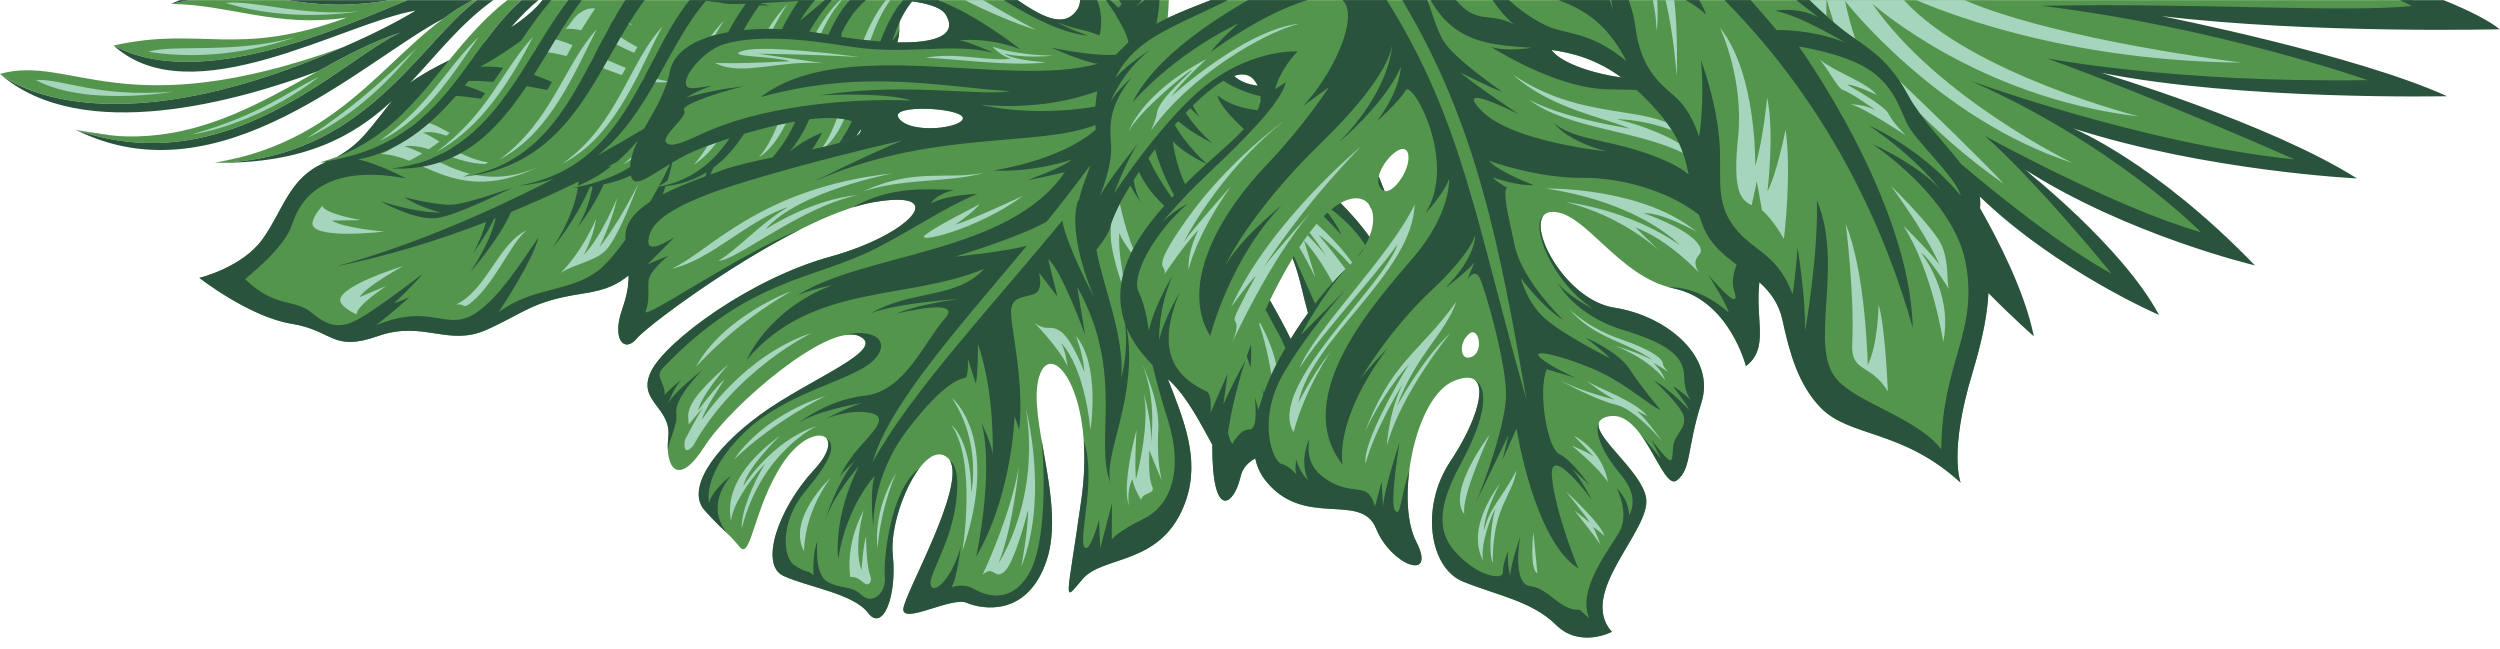 <?xml version="1.0" encoding="UTF-8"?>
<!DOCTYPE svg PUBLIC '-//W3C//DTD SVG 1.0//EN'
          'http://www.w3.org/TR/2001/REC-SVG-20010904/DTD/svg10.dtd'>
<svg clip-rule="evenodd" fill-rule="evenodd" height="4308.5" preserveAspectRatio="xMidYMid meet" stroke-linejoin="round" stroke-miterlimit="2" version="1.0" viewBox="0.0 0.0 16604.1 4308.5" width="16604.1" xmlns="http://www.w3.org/2000/svg" xmlns:xlink="http://www.w3.org/1999/xlink" zoomAndPan="magnify"
><g
  ><g
    ><g id="change1_1"
      ><path d="M17213,2491C17215,2664 17180,2905 17074,3256C16864,3949 16972,4207 16972,4207C16466,3743 16012,3817 15762,3558C15568,3357 15493,3081 15433,2803C15401,2656 15325,2557 15233,2475C15195,2810 15321,3044 15117,3200C15117,3200 14975,2630 14494,2529C14012,2428 13728,1861 13444,1868C13160,1875 13522,2624 13979,2695C14437,2766 14859,3122 14732,3517C14606,3912 14647,4091 14520,4187C14393,4284 14238,3571 13932,3634C13625,3699 14212,4063 14255,4340C14299,4618 13658,5158 13959,5495C13959,5495 13683,5640 13476,5434C13269,5229 12964,5179 12674,5061C12383,4943 12302,4416 12565,4022C12828,3628 12946,3191 12602,3325C12257,3458 12087,4362 12269,4715C12451,5069 12051,4922 11922,4601C11792,4280 11292,4612 10961,4179C10921,4125 10894,4064 10879,3997C10817,4033 10769,4077 10750,4163C10697,4395 10506,4552 10508,3878C10425,3732 10297,3463 10124,3311C10259,3657 10404,3999 10281,4358C10086,4928 9571,4828 9390,5037C9210,5247 9250,5258 9378,4348C9506,3439 9116,2941 9012,3294C8907,3647 9243,4378 9078,4876C8912,5374 8516,5300 8387,5244C8259,5188 7830,5435 7840,5297C7850,5158 8423,4170 8223,3992C8022,3814 7711,4480 7749,4835C7786,5190 7662,5499 7535,5331C7409,5164 7016,5109 6805,5012C6593,4915 6762,4427 7068,4097C7374,3767 7048,3663 6798,4040C6548,4416 6525,4883 6426,4762C6328,4640 6285,4624 6125,4447C5965,4271 6183,3927 6605,3619C7027,3310 7720,3055 7455,2939C7190,2824 6352,3535 6122,3895C5893,4255 5780,4076 5810,3814C5840,3552 5533,3505 5662,3244C5791,2983 6519,2444 7212,2254C7905,2063 8258,1666 7579,1785C6900,1904 5647,2829 5539,2960C5431,3091 5322,2970 5409,2717C5454,2587 5468,2505 5467,2417C5377,2486 5296,2540 5070,2574C4630,2640 4573,2737 4241,2886C3908,3035 3696,2802 3301,2941C2905,3080 2919,2893 2556,2834C2193,2776 1760,2438 1760,2438C1760,2438 2134,2348 2309,2099C2485,1851 2537,1572 2841,1444C2854,1438 2867,1433 2879,1427C2854,1431 2829,1435 2804,1439C2855,1425 2904,1409 2951,1391C3166,1273 3245,1127 3457,868C3554,749 3726,654 3916,559C4065,377 4220,195 4419,39L4543,39C4419,148 4316,275 4217,409C4414,307 4602,192 4724,39L8827,39C9031,180 9193,257 9299,169C9345,130 9366,87 9366,39L10133,39C10131,92 10127,144 10123,193C10251,133 10382,83 10496,39L20863,39C20948,76 21028,114 21103,154L18491,173C18491,173 19838,400 20653,738C20653,738 19347,833 18064,625C18064,625 19686,1174 20004,1446C20004,1446 18682,1390 17757,1059C17757,1059 18768,1645 19143,2119C19143,2119 17812,1717 17425,1385C17425,1385 18112,2100 18365,2514C18365,2514 17558,2022 17111,1657C17113,1661 17114,1666 17116,1670C17154,1762 17142,1836 17125,1904C17260,2181 17404,2516 17406,2674C17406,2674 17327,2602 17213,2491ZM12716,3127C12791,3122 12816,3052 12811,2992C12806,2932 12771,2883 12726,2922C12635,2999 12654,3131 12716,3127ZM11202,2268C11127,2394 11062,2516 11006,2631C11070,2743 11132,2856 11185,2965C11232,2889 11283,2814 11335,2742C11316,2672 11296,2594 11275,2506C11255,2421 11230,2342 11202,2268ZM11862,1805C11817,1743 11730,1728 11616,1791C11713,1890 11799,1987 11865,2083C11902,1992 11906,1909 11885,1849C11878,1835 11870,1820 11862,1805ZM11996,1688C12033,1696 12080,1660 12120,1608C12170,1543 12209,1453 12202,1384C12187,1228 11979,1411 11946,1561C11961,1602 11979,1645 11996,1688ZM4123,39C3419,396 3080,1243 1892,1444C3177,1430 3663,402 4158,39L4123,39ZM7424,1101C7418,1113 7410,1126 7401,1139C7378,1173 7347,1204 7311,1233C7301,1247 7291,1261 7281,1274C7435,1229 7518,1181 7448,1118C7441,1112 7433,1106 7424,1101ZM3496,319C3063,461 2662,742 2219,952C1776,1162 1291,1301 691,1158C2011,1622 2984,552 3496,319ZM7797,1053C7843,1130 7990,1152 8121,1144C8253,1135 8368,1096 8353,1052C8324,967 7728,938 7797,1053ZM2996,447C2051,788 1465,803 1039,753C612,703 345,590 38,676C38,676 850,1391 2996,447ZM10901,779C10895,766 10887,753 10878,740C10837,679 10774,668 10697,693C10743,741 10814,766 10901,779ZM13438,469C13533,483 13631,503 13732,540C13833,577 13936,630 14042,707C13761,669 13503,568 13438,469ZM3409,39C2991,107 2748,73 2511,39L1683,39C1630,48 1574,59 1515,72C2022,77 2432,281 3034,190C2073,541 1783,260 1019,431C1764,834 2997,269 3556,39L3409,39ZM7833,40C7824,52 7815,63 7807,75C7810,251 7809,341 7787,404C8115,411 8311,343 8208,167C8166,95 8023,57 7833,40Z" fill="#54954d" transform="matrix(.769 0 0 .769 -29.224 -29.202)"
      /></g
    ></g
    ><g
    ><g id="change2_1"
      ><path d="M7382,5022C7382,5022 7330,4758 7498,4445C7498,4445 7405,4751 7478,4964C7478,4964 7495,4732 7518,4671C7518,4671 7518,4884 7548,4992C7548,4992 7579,5058 7540,5081C7501,5104 7469,5012 7382,5022ZM8524,5002C8524,5002 8763,4504 8838,4067C8838,4067 8791,4581 8663,4900C8663,4900 9025,4360 8899,3570C8899,3570 9100,4324 8859,4933C8859,4933 8921,4597 8917,4443C8917,4443 8805,4892 8714,4973C8623,5054 8629,4911 8524,5002ZM13316,4989C13281,4975 13272,4886 13272,4800C13272,4714 13281,4632 13281,4632L13316,4989ZM12930,4902C12894,4809 12911,4592 12953,4427C12872,4594 12825,4791 12848,4881C12731,4662 12857,4402 12993,4213C12993,4213 12844,4490 12857,4621C12894,4433 13002,4353 13135,4102C13101,4325 12928,4412 12930,4902ZM6983,4800C6983,4800 6980,4725 7006,4609C7032,4492 7089,4333 7210,4166C7210,4166 6830,4522 6983,4800ZM8350,4798C8350,4798 8476,4022 8254,3707C8254,3707 8422,3830 8427,4288C8427,4288 8519,3866 8259,3475C8259,3475 8686,3811 8350,4798ZM7616,4773C7616,4773 7605,4695 7619,4573C7634,4452 7675,4289 7780,4119C7780,4119 7652,4385 7616,4773ZM13895,4667C13866,4559 13563,4283 13563,4283C13563,4283 13738,4497 13769,4552L13636,4447C13636,4447 13819,4678 13860,4739C13860,4739 13819,4623 13800,4597C13780,4571 13869,4640 13895,4667ZM6445,4599C6435,4473 6536,4221 6647,4041C6488,4208 6357,4424 6352,4540C6291,4232 6540,3973 6775,3801C6775,3801 6491,4073 6459,4234C6459,4234 6703,3843 7092,3718C7092,3718 6615,3937 6445,4599ZM12685,4480C12670,4401 12725,4229 12784,4077C12842,3925 12904,3792 12904,3792C12904,3792 12528,4280 12685,4480ZM9787,4405C9745,4272 9784,4018 9854,3749C9854,3749 9835,4042 9849,4178C9849,4178 9976,3709 9915,3432C9915,3432 9997,3704 9976,3879C9976,3879 10037,3496 9903,3186C9903,3186 10058,3496 10042,3759C10025,4023 10073,4191 10073,4191C10073,4191 10003,4026 9965,3927C9965,3927 9950,4151 9987,4232C10025,4313 9907,4284 9893,4355C9893,4355 9828,4251 9819,4176C9819,4176 9770,4249 9787,4405ZM13925,4203C13856,4087 13615,3888 13615,3888C13615,3888 13756,3944 13797,3979C13838,4015 13631,3801 13631,3801C13631,3801 13876,3916 13925,4203ZM11809,3816C12047,3155 12295,3095 12617,2642C12516,2928 12274,3090 12101,3549C12101,3549 12319,3141 12564,2915C12564,2915 12137,3434 12016,3889C12016,3889 12027,3612 12152,3355C12152,3355 11905,3755 11833,4041C11801,3878 12108,3342 12205,3187C12083,3314 11880,3619 11809,3816C11808,3818 11807,3820 11806,3822C11807,3820 11808,3818 11809,3816ZM6379,4006C6379,4006 6432,3916 6558,3802C6683,3688 6881,3551 7169,3457C7169,3457 6725,3671 6379,4006ZM6024,3889C5959,3963 5938,3914 5955,3834C5993,3761 6067,3621 6111,3558C6111,3558 6038,3639 5986,3705C5986,3650 5964,3616 6016,3519C6087,3388 6328,3186 6328,3186C6328,3186 6098,3444 6067,3582C6067,3582 6241,3352 6295,3317C6295,3317 6114,3584 6101,3662C6101,3662 6459,3107 7052,2912C7052,2912 6390,3230 6024,3889ZM14267,3632C14162,3502 13858,3399 13746,3331C13746,3331 13893,3447 13988,3490C13988,3490 13734,3433 13518,3327C13518,3327 13826,3496 13994,3533C14162,3571 14395,3851 14395,3851C14395,3851 14251,3651 14194,3606C14136,3561 14267,3632 14267,3632ZM11210,3770C10973,3380 11989,2517 12108,2147C11926,2411 11435,2937 11262,3218C11385,2894 12050,2243 12256,1803C12237,2397 11364,2958 11251,3519C11251,3519 11373,3271 11529,3076C11529,3076 11311,3393 11210,3770ZM9456,3750C9456,3750 9544,3191 9331,2940C9331,2940 9395,3103 9404,3252C9404,3252 9295,2962 9196,2899C9097,2836 9091,2907 8975,2829C8975,2829 9192,3052 9258,3202C9258,3202 9242,3065 9202,3000C9202,3000 9395,3172 9456,3750ZM15979,1970C15979,1970 16057,2591 16035,3005C16021,3262 16193,3170 16343,3419C16343,3419 16320,2850 16263,2670C16263,2670 16259,3007 16170,3191C16164,3064 16144,2385 15979,1970ZM14421,3323C14266,3125 13990,3026 13990,3026C13990,3026 14166,3074 14312,3148C14080,2984 13802,2959 13589,2705C13589,2705 13746,2869 14037,2968C14327,3068 14397,3143 14399,3176C14401,3209 14448,3251 14448,3251C14448,3251 14345,3184 14314,3170C14314,3170 14393,3239 14421,3323ZM10919,2823C10960,2899 11034,3047 11060,3188C11046,3216 11032,3245 11019,3273C11015,3251 11011,3227 11006,3201C10987,3095 10957,2962 10913,2836L10915,2832C10915,2831 10916,2829 10917,2828L10919,2823ZM6048,3208C6048,3208 6127,3117 6269,2990C6411,2862 6616,2699 6871,2553C6871,2553 6287,2766 6048,3208ZM10683,2991C10683,2991 11004,2287 11360,1871C11360,1871 11064,2197 10957,2339C10957,2339 11262,1849 11792,1304C11792,1304 11007,1950 10671,2690C10671,2690 10836,2462 10885,2420C10885,2420 10724,2712 10704,2776C10685,2839 10759,2791 10683,2991ZM16371,1645C16371,1645 16749,2011 16812,2166C16874,2321 16846,2466 16872,2536C16872,2536 16704,2266 16630,2221C16630,2221 16909,2569 16821,2990C16821,2990 16731,2387 16477,1987C16477,1987 16716,2222 16789,2325C16789,2325 16701,2099 16371,1645ZM2987,2660C2888,2528 3520,2336 3520,2336C3520,2336 3207,2506 3143,2604L3376,2507C3376,2507 3107,2684 3118,2754C3118,2754 3021,2711 2987,2660ZM3973,2669C4039,2655 4040,2699 4079,2672C4305,2515 4454,2119 4590,2026C4341,2138 4241,2549 3973,2669ZM9710,1797C9728,1884 9764,2030 9825,2187C9819,2198 9814,2209 9808,2220C9770,2168 9725,2102 9706,2052C9706,2052 9690,2160 9737,2412C9731,2435 9727,2458 9723,2481C9677,2343 9633,2181 9631,2073C9630,2037 9632,2002 9634,1970C9650,1921 9676,1862 9710,1797ZM11410,1971C11523,2073 11631,2186 11716,2306C11711,2312 11705,2317 11699,2323C11621,2237 11508,2121 11425,2065C11425,2065 11568,2235 11659,2362C11622,2398 11585,2437 11548,2479C11490,2371 11402,2226 11300,2114C11311,2099 11321,2084 11331,2070C11408,2148 11472,2218 11500,2265C11500,2265 11449,2174 11348,2047C11369,2020 11390,1994 11410,1971ZM11300,2114L11398,2434C11398,2434 11345,2322 11260,2174C11273,2153 11287,2134 11300,2114ZM10303,2370C10303,2370 10359,2085 10669,1647C10669,1647 10342,2013 10262,2128C10262,2128 10555,1539 11125,1084C11125,1084 10649,1426 10296,1921C9943,2416 10130,2306 10093,2409C10093,2409 10283,2127 10388,2026C10388,2026 10295,2196 10303,2370ZM4879,2396C4986,2323 5174,2295 5267,2203C5359,2111 5485,1803 5551,1625C5551,1625 5374,1984 5215,2171C5215,2171 5320,1966 5369,1747C5369,1747 5228,2094 5077,2241C5077,2241 5156,2113 5187,1927C5187,1927 5071,2207 4879,2396ZM14708,2389C14708,2389 14452,2110 14162,2002L14368,2202C14368,2202 14053,1905 13564,1784C13564,1784 14096,1839 14547,2156C14547,2156 14213,1791 13389,1666C13389,1666 14216,1650 14690,2039C14690,2039 14391,1870 14236,1880C14236,1880 14576,1995 14690,2127C14805,2259 14614,2225 14708,2389ZM5840,2358C6154,2223 6595,1658 7751,1535C7751,1535 6934,1686 6650,2019C6650,2019 7034,1761 7452,1722C6953,1822 6398,2292 6243,2290C6421,2184 6601,1968 6842,1828C6508,1931 6174,2288 5840,2358ZM14893,277C14893,277 15103,720 15049,1227C15001,1682 15071,1767 15167,1810L15211,1604L15256,1855C15353,1933 15445,2102 15445,2102C15445,2102 15514,1548 15460,1157C15460,1157 15382,1548 15303,1690C15303,1690 15366,1176 15300,882C15300,882 15267,1244 15197,1471C15197,1471 15215,681 14893,277ZM8500,1799C8479,1818 8158,1969 8035,2063C7912,2156 8482,2021 8872,1730C8872,1730 8407,1947 8291,1977C8291,1977 8458,1861 8500,1799ZM2738,1955C2701,2116 3357,2038 3357,2038C3357,2038 3002,2008 2905,1943L3156,1939C3156,1939 2840,1885 2822,1816C2822,1816 2749,1895 2738,1955ZM7496,1691C7712,1588 7897,1563 8066,1557C8235,1551 8388,1562 8539,1529C8251,1618 7839,1574 7496,1691ZM16442,735C16725,1005 17153,1419 17344,1625C17344,1625 17155,1498 16914,1291C16821,1210 16720,1118 16619,1017C16581,965 16547,914 16520,865C16494,816 16468,773 16442,735ZM3766,1405C3864,1454 3972,1507 4094,1538C4076,1547 4057,1556 4039,1564C4070,1559 4101,1553 4131,1546C4287,1579 4466,1574 4680,1484C4174,1720 3891,1563 3632,1451C3678,1438 3723,1422 3766,1405ZM6228,1269C6170,1347 6105,1412 6030,1461C6070,1417 6110,1361 6149,1297C6174,1288 6201,1278 6228,1269ZM5493,1394C5491,1402 5489,1409 5488,1417C5465,1432 5442,1447 5417,1461C5443,1440 5468,1417 5493,1394ZM3934,1320C3908,1335 3882,1350 3855,1364C3970,1406 4092,1452 4231,1455C4238,1450 4245,1445 4252,1440C4139,1423 4028,1372 3934,1320ZM5759,269C5675,413 5580,647 5447,876C5313,1105 5140,1328 4897,1450C5374,1117 5475,567 5759,269ZM15875,231C15843,135 15824,67 15817,39L16482,39C17063,677 18512,1044 18512,1044C17114,881 16209,70 16209,70C16770,882 17937,1445 17937,1445C16761,1062 15973,46 15973,46C15995,154 16025,264 16061,373C16053,368 16046,363 16039,358C15984,321 15930,278 15875,231ZM3632,1099C3614,1114 3595,1128 3575,1142C3526,1203 3489,1303 3329,1368C3413,1371 3492,1395 3572,1426C3611,1407 3648,1386 3684,1364C3631,1338 3581,1316 3531,1301C3602,1292 3672,1305 3743,1326C3774,1305 3804,1283 3833,1261C3764,1219 3712,1187 3687,1186C3761,1167 3828,1190 3895,1210C3904,1202 3913,1194 3922,1186C3835,1139 3746,1082 3658,1093C3649,1094 3640,1096 3632,1099ZM5192,291C5095,477 4997,699 4866,905C4736,1111 4574,1300 4350,1417C4804,1086 4915,590 5192,291ZM6826,1103C6764,1228 6691,1333 6592,1397C6654,1329 6705,1231 6753,1118C6777,1113 6802,1108 6826,1103ZM14573,1359C14183,1164 13574,1149 13247,901C13529,1047 13935,1116 14114,1149C13918,1058 13436,981 13108,685C13629,1034 14102,965 14431,1095C14448,1118 14464,1141 14478,1163C14360,1119 14192,1072 14001,1067C14001,1067 14306,1135 14541,1277C14553,1304 14564,1332 14573,1359ZM4642,356C4546,542 4435,737 4299,913C4163,1089 4002,1245 3805,1351C4258,1020 4365,655 4642,356ZM7267,1059C7289,1061 7310,1064 7329,1067C7286,1164 7235,1246 7170,1303C7160,1305 7151,1307 7142,1309C7190,1245 7230,1158 7267,1059ZM4171,358C4080,484 3973,656 3835,823C3698,990 3529,1152 3315,1257C3769,926 3872,648 4171,358ZM3638,450C3533,573 3409,715 3255,852C3101,990 2916,1124 2690,1230C3085,971 3339,740 3638,450ZM16249,858C16249,858 16047,763 15992,770C15992,770 16314,946 16349,1021C16384,1096 16498,1208 16498,1208C16498,1208 16151,974 16024,939C16024,939 16151,939 16246,995C16246,995 16016,832 15961,818C15906,804 15830,631 15752,552C15917,676 16151,743 16249,858ZM2791,703C2577,869 2353,986 2158,1065C1963,1144 1797,1185 1697,1198C2295,1029 2520,830 2791,703ZM11262,242C10952,317 10313,694 9977,1168C9977,1168 10023,1073 10030,1014C10044,890 10339,653 10331,643C10323,633 9868,1003 9785,1175C9785,1175 9893,843 10458,548C10458,548 10237,751 10155,870C10155,870 10782,296 11262,242ZM10923,916C10916,911 10909,907 10903,902C10910,905 10916,908 10924,911C10923,912 10923,914 10923,916ZM1543,829C1275,870 1032,876 828,857C624,837 459,792 347,728C597,719 872,884 1543,829ZM5611,689C5700,719 5780,740 5844,744C5753,755 5669,749 5587,734C5595,719 5603,704 5611,689ZM14498,39C14532,324 14520,697 14520,697C14520,697 14492,322 14423,39L14498,39ZM5175,509C5261,547 5353,588 5443,625C5432,645 5420,665 5409,686C5320,656 5231,620 5135,585C5149,560 5162,535 5175,509ZM7459,530C7027,475 6562,432 6438,482C6315,531 6697,519 6861,567C6556,581 6433,587 6215,582C6439,701 6769,554 7151,584C7151,584 6722,521 6584,502C6584,502 6941,503 7459,530ZM8028,538C8173,533 8757,617 9075,576C9075,576 8797,561 8713,503C8713,503 8892,544 9132,518C9132,518 8850,522 8608,441C8608,441 8689,523 8767,545C8573,571 8291,485 8028,538ZM16588,39C16974,203 17987,566 19401,579C19401,579 17817,388 17005,39L16588,39ZM5702,515C5731,524 5759,530 5784,532C5752,538 5721,539 5690,537C5694,530 5698,522 5702,515ZM4666,463C4740,426 4717,382 4790,375C4827,371 4896,393 4983,428C4966,459 4948,490 4931,522C4847,500 4757,484 4657,476L4666,463ZM2592,359C2321,433 2057,448 1834,452C1611,457 1428,451 1319,485C1639,536 2077,533 2592,359ZM5292,288C5359,335 5450,396 5543,445C5533,461 5524,478 5515,494C5427,459 5341,408 5250,366C5264,340 5278,314 5292,288ZM7497,382C7550,253 7612,134 7690,39L7727,39C7655,139 7600,260 7554,389C7536,387 7517,385 7497,382ZM6177,351C6213,302 6251,257 6291,217C6264,258 6238,299 6213,341C6201,344 6189,347 6177,351ZM7085,319C7144,214 7212,118 7294,39L7309,39C7237,121 7179,219 7129,326C7114,323 7100,321 7085,319ZM14351,39C14356,141 14357,247 14345,306C14345,306 14346,194 14313,39L14351,39ZM5058,299C5015,290 4969,285 4921,287C4977,245 4984,167 5104,119C5125,110 5150,109 5178,112C5136,172 5097,235 5058,299ZM8372,39C8706,211 8986,297 8986,297C8986,297 8773,185 8530,39L8372,39ZM6674,287C6727,203 6782,129 6840,72C6794,139 6752,212 6713,288C6700,288 6687,288 6674,287ZM5357,173C5435,211 5498,253 5498,253C5498,253 5416,231 5331,218C5339,203 5348,188 5357,173ZM15666,39L15813,39C15811,85 15811,131 15813,176C15771,139 15729,99 15686,59C15686,54 15685,52 15685,52L15685,57C15678,51 15672,45 15666,39ZM3150,136C2896,159 2670,135 2475,108C2280,81 2116,51 1984,62C2292,160 2705,200 3150,136Z" fill="#a5d5bc" transform="matrix(.769 0 0 .769 -29.224 -29.202)"
      /></g
    ></g
    ><g
    ><g id="change3_1"
      ><path d="M7172,3820C7213,3861 7196,3959 7068,4097C6762,4427 6593,4915 6805,5012C7016,5109 7409,5164 7535,5331C7662,5499 7786,5190 7749,4835C7725,4613 7838,4269 7975,4086C7725,4271 7666,4884 7680,5019C7695,5155 7574,5266 7480,5178C7386,5089 7298,5129 7183,5061C7067,4993 7097,4712 7097,4712C7052,4822 7064,5007 7064,5007C7013,4956 7007,4994 6899,4919C6790,4844 6783,4533 6988,4287C7194,4041 7276,3886 7172,3821L7172,3820ZM13959,5495C13959,5495 13683,5640 13476,5434C13269,5229 12964,5179 12674,5061C12383,4943 12302,4416 12565,4022C12766,3720 12883,3394 12772,3317C12928,3407 12821,3733 12667,4019C12513,4305 12406,4578 12604,4801C12802,5024 13024,5051 13018,4980C13013,4910 13064,4798 13064,4798C13052,4914 13082,5012 13082,5012C13080,4929 13168,4668 13168,4668C13168,4668 13091,5082 13256,5101C13421,5121 13507,5313 13683,5305L13763,5378C13659,5130 13924,4803 14021,4637C14118,4470 14000,4255 14000,4255C14114,4364 14108,4488 14108,4488C14108,4488 14209,4342 14043,4146C13887,3961 13800,3776 13849,3684C13793,3808 14218,4106 14255,4340C14299,4618 13658,5158 13959,5495ZM11671,2528C11605,2600 11322,2920 11123,3264C10889,3668 11033,4027 11105,4044C11177,4062 11236,4138 11236,4138C11217,4086 11234,4006 11234,4006C11257,4112 11336,4186 11336,4186C11253,4003 11349,3825 11349,3825C11349,3825 11295,4019 11446,4142C11596,4266 11711,4255 11802,4274C11894,4293 11912,4416 11912,4416L11971,4198L11983,4414C11994,4253 12125,3859 12125,3859C12125,3859 12038,4393 12087,4448C12136,4504 12128,4357 12210,4099C12179,4336 12195,4571 12269,4715C12451,5069 12051,4922 11922,4601C11792,4280 11292,4612 10961,4179C10920,4125 10894,4064 10879,3997C10817,4033 10769,4077 10750,4163C10697,4395 10506,4552 10508,3878C10425,3732 10296,3462 10123,3310L10124,3311C10259,3657 10404,3999 10281,4358C10086,4928 9571,4828 9390,5037C9210,5247 9250,5258 9378,4348C9404,4162 9408,3994 9398,3846C9508,4157 9357,4664 9400,4755C9444,4846 9530,4529 9530,4529L9540,4776L9642,4385L9640,4697C9640,4697 9696,4624 9915,4519C10134,4414 10268,4121 10125,3666C10076,3511 10028,3346 9992,3190L10001,3199C9906,3105 9816,2991 9763,2855C9765,2860 9767,2864 9769,2869C9871,3462 9564,3960 9629,4211C9485,3841 9759,3267 9342,2516L9409,2929C9409,2929 9207,2369 9090,2275L9171,2601L9011,2392C9011,2392 9050,2523 8985,2568C8920,2613 8792,2581 8772,2702C8753,2824 8888,3295 8841,3751L8801,3631C8801,3631 8781,4312 8469,4846C8469,4846 8626,4126 8517,3695C8517,3695 8613,3887 8611,3977C8611,3977 8635,3444 8484,3008C8484,3008 8486,3264 8466,3352L8397,3133C8397,3133 8405,3297 8372,3302C8338,3308 8197,3330 7876,3749C7556,4167 7581,4598 7581,4598C7581,4598 7544,4286 7594,4146C7594,4146 7352,4402 7277,4864C7277,4864 7228,4516 7455,4064C7455,4064 7231,4321 7164,4535C7159,4552 7156,4562 7156,4562C7159,4553 7161,4544 7164,4535C7187,4456 7265,4222 7419,4018C7419,4018 7308,4122 7288,4163C7288,4163 7336,4039 7471,3889C7606,3739 7715,3629 7537,3601C7359,3573 7168,3656 7168,3656C7168,3656 7335,3567 7481,3519C7481,3519 7058,3587 6914,3708C6914,3708 7164,3493 7509,3455C7854,3417 8024,2984 8197,2791C8371,2599 7782,2747 7782,2747C7782,2747 7913,2678 8312,2621C8312,2621 7793,2654 7561,2742C7916,2538 8292,2624 8539,2360C7855,2640 7052,2481 6488,3145C6488,3145 6667,2712 7229,2500C7229,2500 6990,2550 6915,2596C7486,2218 8748,2239 9235,1525C9235,1525 8896,1603 8922,1590C8948,1578 9189,1498 9294,1417C9294,1417 8964,1530 8617,1510C8617,1510 9188,1431 9500,1159C9500,1145 9500,1131 9499,1117C8994,1316 8075,1152 7057,1611C7057,1611 7541,1369 7831,1251C7831,1251 7031,1431 6389,1634C5748,1838 5649,1991 5638,2114C5626,2236 5810,2118 5864,2086L5632,2320L5812,2246C5812,2246 5645,2375 5639,2466C5634,2556 5649,2636 5614,2726C5580,2816 6415,2235 6946,2021L6947,2021C6313,2340 5618,2864 5539,2960C5431,3091 5322,2970 5409,2717C5454,2587 5468,2505 5467,2417C5377,2486 5296,2540 5070,2574C4630,2640 4573,2737 4241,2886C3908,3035 3696,2802 3301,2941C2905,3080 2919,2893 2556,2834C2193,2776 1760,2438 1760,2438C1760,2438 2134,2348 2309,2099C2485,1851 2537,1572 2841,1444C2844,1443 2846,1442 2849,1441C2834,1440 2819,1440 2804,1439C2829,1435 2854,1431 2879,1427L2882,1427L2886,1426L2889,1425L2892,1425C3021,1401 3136,1368 3240,1327L3242,1326L3248,1324L3250,1323L3253,1322C3524,1211 3714,1047 3872,865L3873,863L3876,860L3879,856L3882,853L3885,849L3891,843L3894,839L3896,836L3903,829L3905,826L3908,823L3910,819L3916,813L3918,810L3921,806L3924,803L3926,800L3929,796L3932,793L3934,790L3937,787L3940,783L3942,780L3948,774L3950,770L3953,767L3955,764L3958,760L3960,757L3963,754C3965,751 3968,748 3971,744L3974,740L3976,737C3977,736 3978,735 3978,735L3980,732L3988,722L3992,716L4004,701L4008,695L4016,685L4019,680L4024,675L4032,663L4036,658L4039,654L4043,648L4048,642L4054,634L4058,628L4064,621L4068,614C4078,601 4088,587 4097,574L4103,567L4108,560C4119,544 4130,528 4142,513L4146,507L4151,500C4163,483 4175,467 4187,451L4189,447L4194,441C4195,439 4197,436 4199,434L4203,428L4213,414L4217,409C4316,275 4419,148 4543,39L4689,39C4607,105 4529,185 4452,274C4558,205 4652,129 4724,39L4939,39L4800,39C4707,146 4622,265 4540,388C4352,526 4185,615 4185,615C4252,611 4318,614 4383,623C4356,664 4328,704 4299,745C4223,739 4152,736 4085,737C4074,750 4063,763 4052,777C4118,796 4178,820 4228,844C4216,860 4204,876 4192,891C4127,881 4051,871 3976,866C3753,1121 3492,1344 3131,1416C3294,1445 3545,1579 3545,1579C2813,1442 2621,1786 2561,1976C2501,2166 2226,2388 2155,2449C2416,2703 2582,2615 2730,2739C2890,2874 2993,2873 3146,2787C3299,2702 3686,2405 3686,2405C3636,2473 3444,2656 3444,2656C3478,2649 3575,2603 3575,2603C3472,2703 3285,2847 3285,2847C3785,2642 3897,2925 4168,2727C4363,2584 4515,2340 4689,2088C4633,2305 4344,2735 4344,2735C4641,2511 4965,2565 5212,2369C5274,2320 5355,2225 5440,2108L5440,2107C5416,1855 5760,1698 6131,1560L6131,1561C6135,1549 6138,1537 6141,1526C6042,1588 5925,1630 5787,1646C5779,1671 5769,1695 5760,1719C5722,1739 5686,1759 5653,1781C5678,1738 5703,1694 5726,1652L5717,1652C5720,1652 5723,1651 5726,1650C5748,1646 5770,1642 5790,1637C5941,1599 6063,1529 6164,1437C6166,1436 6168,1434 6170,1432L6172,1430C6172,1430 6173,1430 6173,1429L6175,1428L6176,1426L6178,1425C6178,1424 6179,1424 6179,1423L6181,1422L6196,1407L6199,1405L6201,1402L6213,1390L6215,1387L6217,1386L6219,1383L6227,1375L6229,1372L6242,1359L6244,1356L6247,1353C6247,1353 6247,1352 6248,1352L6249,1350L6251,1348C6252,1346 6254,1344 6256,1342C6285,1308 6313,1271 6339,1234L6340,1232C6248,1261 6163,1291 6093,1318C6001,1354 5917,1399 5844,1442C5833,1495 5819,1547 5803,1599C5779,1616 5755,1631 5729,1645C5765,1579 5798,1514 5826,1453C5634,1569 5514,1670 5486,1554C5414,1587 5337,1613 5252,1631C5150,1855 5024,2004 5024,2004C5107,1867 5142,1730 5156,1648C5148,1649 5141,1650 5134,1651C5013,1937 4813,2177 4813,2177C4965,1941 5014,1760 5029,1659C5015,1660 5000,1660 4986,1661C5001,1658 5016,1655 5030,1652C5070,1644 5108,1635 5144,1625C5150,1623 5155,1622 5160,1620C5199,1609 5237,1596 5273,1582C5348,1553 5417,1520 5480,1481L5480,1482C5483,1403 5510,1327 5548,1249C5547,1250 5546,1252 5546,1253C5490,1319 5430,1381 5363,1438C5334,1454 5305,1469 5275,1484L5314,1470C5313,1473 5312,1476 5311,1479C5266,1514 5217,1547 5165,1576L5165,1569C5164,1572 5163,1575 5162,1578C5121,1601 5077,1623 5032,1642C5033,1628 5034,1616 5035,1606C4843,1700 4648,1788 4452,1869C4348,2108 4102,2384 4102,2384C4252,2158 4302,2000 4319,1923L4304,1929C4243,2064 4123,2226 4123,2226C4183,2118 4217,2023 4236,1955C3804,2122 3365,2254 2931,2341C3487,2193 4149,1927 4823,1581C4731,1611 4629,1632 4516,1642C5452,1481 5564,577 5993,39L7087,39C7083,40 7080,40 7076,40C7029,93 6987,152 6948,216C6992,181 7036,145 7079,108C7099,92 7119,75 7139,58C7144,54 7149,50 7153,46C7156,44 7158,40 7161,39C7198,39 7235,38 7272,38L7279,38C7319,38 7359,39 7398,39L7517,39C7427,114 7361,212 7307,323C7306,333 7305,343 7304,353L7304,356C7422,375 7536,388 7641,396C7684,282 7736,174 7803,80C7804,78 7806,77 7807,75C7815,63 7824,52 7833,40C7830,40 7827,40 7823,39L8139,39C8482,169 8848,462 8848,462C8567,356 8326,386 8326,386C8400,397 8623,495 8623,495C8267,404 7888,512 7418,446C7245,422 6636,304 6273,426C6123,476 5920,701 5969,782C5989,814 6067,796 6199,776C6119,800 6040,835 5964,881C6136,833 6308,799 6480,782C6392,791 5908,935 5946,990C5985,1044 5746,1210 5791,1269C5825,1313 5923,1277 6093,1197C6587,965 7316,883 7914,906C7666,831 7126,861 7126,861C7836,746 8496,870 8763,826C8145,786 7501,631 6609,876C7320,332 8733,806 9519,589C9395,574 9116,449 9116,449C9116,449 9485,528 9675,510L9784,402C9778,370 9763,332 9744,293C9746,292 9666,149 9665,151C9638,109 9611,70 9589,39L9626,39C9651,61 9675,83 9698,105C9688,118 9752,43 9726,73C9718,62 9710,50 9702,39L9900,39C9867,73 9850,95 9850,95C9850,95 9872,75 9924,39L10052,39C10048,109 10039,177 10025,243C10183,159 10353,95 10496,39L10643,39C10450,137 10196,244 10025,345C9743,511 9673,711 9673,711C9769,594 9972,470 9972,470C9734,649 9629,916 9629,916C9692,812 9814,705 9814,705C9613,955 9621,1118 9634,1294C9647,1470 9537,1731 9537,1731C9637,1558 9865,1279 9865,1279C9766,1427 9658,1711 9658,1711C9658,1711 10112,1019 10501,739C10889,459 11245,482 11245,482C11087,647 11050,808 11050,808L11144,749C11097,930 10792,1235 10484,1526C10177,1816 10067,1972 10067,1972C10135,1881 10293,1799 10293,1799C9993,2063 9805,2428 9872,2559C9938,2690 9959,2896 9959,2896C10013,2661 10168,2414 10168,2414C10039,2694 10049,2977 10049,2977C10090,2789 10228,2562 10228,2562C10228,2562 10094,2842 10142,3071C10190,3301 10406,3391 10459,3419C10511,3448 10492,3604 10492,3604L10641,3264L10604,3531C10647,3433 10704,3317 10796,3147C10708,3412 10668,3623 10644,3768C10652,3814 10661,3843 10681,3872C10681,3872 10748,3744 10830,3747C10911,3749 10875,3468 10875,3468C10875,3468 10890,3515 10906,3577C10889,3638 10945,3452 10949,3442L10949,3443C10946,3421 10942,3400 10938,3379C10938,3379 10944,3400 10953,3432L10952,3435C11002,3299 11070,3160 11150,3024L11139,3043C11119,2993 11093,2940 11060,2883C11028,2825 10997,2768 10968,2713C10980,2686 10993,2659 11006,2631C11070,2743 11132,2856 11185,2965C11181,2972 11177,2979 11173,2986C11224,2902 11278,2820 11335,2742C11316,2672 11296,2594 11275,2506C11255,2421 11230,2342 11202,2268C11206,2262 11209,2256 11213,2251C11276,2386 11341,2541 11396,2661C11376,2687 11356,2714 11336,2741C11443,2595 11557,2462 11665,2356C11442,2606 11273,2932 11273,2932C11368,2838 11609,2592 11671,2528C11682,2516 11687,2511 11684,2514C11682,2517 11677,2521 11671,2528ZM10879,3996C10874,3975 10871,3959 10879,3996ZM11155,3016C11159,3008 11164,3000 11169,2992C11164,3000 11159,3008 11155,3016ZM13366,1904C13254,2055 13580,2633 13979,2695C14437,2766 14859,3122 14732,3517C14606,3912 14647,4091 14520,4187C14437,4250 14343,3969 14202,3783L14384,4000L14300,3834C14338,3882 14392,3958 14442,4001C14491,4044 14478,3975 14490,3885C14501,3796 14600,3739 14582,3641C14564,3544 14324,3325 14324,3325C14441,3384 14626,3576 14626,3576C14605,3527 14489,3377 14489,3377C14522,3386 14646,3496 14646,3496C14646,3496 14586,3443 14584,3293C14581,3144 14498,3022 14066,2891C13633,2761 13491,2480 13491,2480C13578,2599 13802,2708 13802,2708C13439,2473 13256,1991 13365,1904L13366,1904ZM10098,3289C10085,3277 10071,3265 10058,3253C10071,3265 10085,3277 10098,3289ZM10057,3253L10044,3241C10049,3245 10053,3249 10057,3253ZM10044,3240C10039,3236 10035,3232 10031,3229C10035,3232 10039,3236 10044,3240ZM10014,3212C10011,3209 10007,3205 10003,3202C10007,3205 10011,3209 10014,3212ZM9762,2853C9760,2847 9758,2842 9756,2836C9758,2842 9760,2847 9762,2853ZM9755,2833C9675,2608 9696,2326 9957,1982C10011,1911 10066,1845 10122,1784C10113,1794 10104,1804 10094,1815C10093,1814 10091,1812 10090,1811C9977,1706 9912,1604 9875,1522C9859,1546 9844,1570 9829,1593C9839,1658 9858,1727 9893,1789C9893,1789 9844,1721 9800,1640C9709,1788 9644,1921 9623,2010C9608,2075 9507,2195 9507,2194C9569,2530 9748,2932 9723,3296C9723,3296 9786,3091 9755,2832L9755,2833ZM10148,1755C10173,1729 10197,1704 10221,1679C10207,1694 10193,1708 10178,1723C10098,1577 10046,1444 10014,1327C9995,1353 9976,1379 9957,1404C9999,1496 10061,1606 10158,1744L10148,1755ZM10221,1679C10229,1671 10237,1663 10245,1655C10237,1663 10229,1671 10221,1679ZM10270,1631C10334,1567 10398,1509 10458,1454C10422,1436 10249,1351 10168,1258C10168,1258 10183,1431 10273,1628L10270,1631ZM10460,1452C10585,1340 10698,1243 10781,1153C10667,1045 10569,941 10552,860C10648,941 10770,974 10899,990C10918,950 10928,909 10925,869C10873,857 10820,841 10768,820C10713,799 10653,770 10605,735C10523,783 10432,858 10339,950C10356,982 10376,1015 10399,1050C10371,1024 10343,998 10318,972C10304,985 10291,999 10278,1013C10331,1092 10405,1184 10507,1274C10415,1227 10305,1163 10213,1084C10203,1095 10194,1106 10184,1117C10234,1203 10321,1326 10460,1452ZM10901,779C10895,766 10887,753 10878,740C10837,679 10774,668 10697,693C10743,741 10814,766 10901,779ZM9353,1789C9354,1783 9355,1778 9356,1772C9355,1778 9354,1783 9353,1789ZM9357,1766C9368,1715 9384,1660 9406,1602C9426,1552 9441,1506 9454,1464C9337,1626 9210,1790 9077,1953C8832,2091 8285,2255 8285,2255C8285,2255 8703,2214 8906,2161C8329,2855 7717,3527 7575,4029C7906,3425 8609,2679 9213,1942C9243,2144 9488,2608 9488,2608C9488,2608 9255,2087 9346,1778C9350,1773 9354,1768 9358,1763L9357,1766ZM9514,826C9017,1010 8503,941 8503,941C8503,941 8919,1054 9497,959L9514,826ZM13876,3655C13869,3659 13863,3664 13858,3669L13860,3668C13865,3661 13870,3657 13876,3655ZM15233,2475C15196,2810 15321,3045 15117,3200C15117,3200 14975,2630 14494,2529C14479,2526 14464,2522 14449,2518C14746,2516 14969,2740 14969,2740C14952,2664 14792,2411 14792,2411C14792,2411 15089,2770 15016,2551C14992,2481 15007,2403 15037,2323C14921,2237 14810,2146 14751,2001C14736,1963 14722,1927 14711,1893C14432,1675 14018,1571 13711,1574C13308,1578 12896,1426 12896,1426C12998,1532 13284,1636 13284,1636C13152,1649 12928,1569 12928,1569C12956,1605 13052,1657 13052,1657C13017,1701 13055,1860 13121,2163C13187,2466 13540,2802 13540,2802C13364,2698 13174,2441 13174,2441C13174,2441 13221,2644 13378,2786C13535,2929 13943,3132 13943,3132C13864,3050 13729,2953 13729,2953C13729,2953 14009,3068 14113,3227C14217,3386 14380,3579 14380,3579C14286,3541 14105,3374 13879,3262C13653,3150 13284,3043 13327,3110C13369,3176 13649,3304 13649,3304C13629,3295 13397,3227 13397,3227C13317,3415 13403,3915 13506,3960C13608,4005 13770,4234 13770,4234C13713,4173 13606,4079 13606,4079C13681,4152 13788,4357 13788,4357C13788,4357 13413,3847 13442,4160C13471,4472 13669,4947 13669,4947C13285,4703 13136,3739 13136,3739L13016,4006L13067,3794L12785,4376C12846,4240 13033,3735 13045,3468C13056,3201 12864,2530 12818,2439C12772,2347 12710,2454 12710,2454L12773,2303C12700,2393 12521,2525 12521,2525C12793,2248 12779,2066 12779,2066C12779,2066 12756,2213 12394,2553C12032,2893 11786,3313 11786,3313C11843,3231 12023,3044 12023,3044C11543,3688 11635,4053 11635,4053C11167,3458 11935,2626 12253,2252C12570,1877 12554,1584 12554,1584C12496,1729 12350,1879 12350,1879C12630,1432 12232,720 12177,819C12122,917 11929,1086 11929,1086C12135,812 12137,617 12137,617C11997,937 11604,1265 11604,1265C12017,840 12058,495 12062,422C12063,412 12062,408 12062,408L12062,422C12056,482 11999,737 11453,1267C10818,1884 10620,2333 10620,2333C10759,2086 11109,1811 11109,1811C10662,2268 10490,2940 10490,2940C10203,2465 10630,1825 10971,1469C11311,1112 11515,792 11515,792L11291,954C11541,695 11787,179 11632,39L12015,39C12678,1095 12791,1991 13222,3491C12991,2173 12796,1119 12149,39L12363,39C12404,118 12434,283 12514,405C12613,555 13013,831 13013,831C12934,807 12647,662 12647,662C12795,787 13162,1028 13162,1028C13162,1028 12572,727 12834,995C13096,1264 13911,1345 13911,1345C13554,1250 13457,1098 13457,1098C13650,1270 14007,1232 14457,1442C14520,1471 14575,1506 14622,1544C14577,1329 14527,1156 14208,847C14196,836 14184,825 14172,814C14089,812 14001,812 13908,809C13457,793 12916,443 12916,443C13018,478 13183,463 13270,451C13044,433 12835,429 12644,311C12538,246 12458,152 12394,39L12613,39C12800,258 12904,136 13112,249C13040,187 12980,114 12929,39L13071,39C13158,119 13257,190 13368,247C13556,346 13753,292 14085,566C13914,228 13704,116 13499,39L13941,39C13952,69 13961,99 13968,128C13968,128 13963,94 13954,39L14105,39C14132,116 14152,189 14160,256C14207,621 14353,741 14503,871C14653,1000 14712,1220 14712,1220C14712,1220 14764,932 14728,556C14728,556 14852,873 14886,1230C14913,1515 14853,1735 14976,1939C15141,2213 15375,2189 15520,2580C15520,2580 15546,2423 15563,2176C15563,2176 15634,2607 15628,2898C15628,2898 15743,2250 15730,1769C15967,2332 15656,3019 15897,3308C16074,3520 16590,3642 16804,3918C16810,3163 17129,2908 17014,2304C16905,1738 16208,1281 16208,1281C16208,1281 16605,1456 16801,1681C16801,1681 16600,1410 16179,1121C16179,1121 16628,1312 16974,1729C16921,1555 16576,1254 16504,1096C16433,938 16376,758 16158,626C15940,494 15574,440 15574,440C15574,440 16535,1769 16558,2871C16341,2097 15884,999 14932,39L15158,39C15231,120 15306,206 15382,298C15382,298 15673,286 15968,403C15968,403 15593,175 15371,131C15371,131 15548,91 15745,187C15745,187 15654,121 15553,39L15666,39C15792,161 15916,274 16039,358C16231,490 16371,589 16520,865C16624,1057 16833,1273 16977,1456C17329,1753 17853,2171 18277,2403C18277,2403 17629,1606 17180,1211C17180,1211 18306,1832 19047,2044C19047,2044 18305,1287 17059,737C17059,737 18562,1284 19857,1415C19857,1415 18598,857 17712,541C17712,541 18812,756 20487,730C20487,730 19185,272 17668,88C19036,62 20282,149 20867,90C20867,90 20833,71 20766,39L21142,39C21381,135 21549,225 21627,291C21627,291 19992,331 18707,177C18707,177 20378,508 21173,869C21173,869 19387,907 18182,666C18182,666 19640,1100 20394,1579C20394,1579 19100,1517 17944,1147C17944,1147 18647,1433 19513,2330C19513,2330 18409,2069 17514,1494C17514,1494 18363,2157 18685,2758C18685,2758 17807,2381 17136,1735C17142,1771 17142,1804 17139,1835C17295,2109 17526,2556 17604,2943C17604,2943 17432,2793 17211,2569C17204,2735 17165,2955 17074,3256C16864,3949 16972,4207 16972,4207C16466,3743 16012,3817 15762,3558C15568,3357 15493,3081 15433,2803C15401,2656 15324,2557 15233,2475ZM11753,2265C11777,2237 11798,2208 11816,2179C11810,2201 11790,2230 11753,2265ZM13438,469C13503,568 13761,669 14042,707C13830,552 13629,496 13438,469ZM8240,4012C8386,4234 7850,5162 7840,5297C7830,5435 8259,5188 8387,5244C8516,5300 8912,5374 9078,4876C9181,4566 9089,4166 9031,3823C9067,4134 9069,4733 8931,4981C8769,5271 8539,5176 8446,5123C8353,5070 8255,5111 8255,5111C8306,5031 8335,4761 8335,4761C8268,5012 8116,5175 8079,5098C8041,5021 8249,4750 8296,4371C8320,4174 8300,4055 8240,4012ZM7274,2947C7347,2924 7410,2920 7455,2939C7720,3055 7027,3310 6605,3619C6183,3927 5965,4271 6125,4447C6215,4547 6268,4596 6315,4641C6219,4512 6186,4348 6354,4144C6354,4144 6193,4264 6162,4381C6162,4381 6097,4131 6466,3774C6834,3417 7407,3325 7580,3152C7754,2979 7571,2851 7274,2947ZM7402,1829C7465,1810 7524,1795 7579,1785C8258,1666 7905,2063 7212,2254C6519,2444 5791,2983 5662,3244C5533,3505 5840,3552 5810,3814C5806,3854 5804,3892 5806,3926C5820,3823 5893,3706 5879,3610C5858,3474 6107,3231 6107,3231C6107,3231 5861,3421 5808,3523C5808,3523 5856,3392 5920,3319C5920,3319 5800,3415 5778,3451C5787,3341 5688,3295 5762,3217C6512,2433 7074,2456 7604,2183C7942,2009 8210,1822 8481,1712C8354,1720 8195,1734 8075,1796C8116,1739 8186,1701 8279,1678C8065,1676 7746,1635 7402,1829ZM10842,3015C10846,3084 10845,3150 10838,3212C10838,3212 10827,3176 10806,3115C10818,3082 10829,3049 10842,3015ZM11616,1791C11713,1890 11799,1987 11865,2083C11856,2107 11844,2131 11830,2156C11743,2018 11619,1907 11536,1847C11564,1824 11591,1806 11616,1791ZM11504,1874C11592,1986 11625,2068 11625,2068C11576,2014 11524,1960 11471,1906C11482,1894 11493,1884 11504,1874ZM17101,2025L17101,2026L17101,2025ZM17101,2023L17101,2024L17101,2023ZM17101,2022M17101,2020M17101,2018M17101,2017L17101,2016L17101,2017ZM17101,2015L17102,2015L17101,2015ZM17102,2013L17102,2014L17102,2013ZM17102,2012M17102,2010M17102,2008M17103,2007L17103,2006L17103,2007ZM17103,2005M17103,2003L17103,2004L17103,2003ZM17103,2002M17103,2000L17104,2000L17103,2000ZM17104,1998L17104,1999L17104,1998ZM17104,1997L17104,1996L17104,1997ZM17104,1995M17105,1993L17105,1994L17105,1993ZM17105,1992M17105,1990M17105,1988L17106,1988L17105,1988ZM17106,1987L17106,1986L17106,1987ZM17106,1985M17106,1983L17106,1984L17106,1983ZM17107,1982M17107,1980M17107,1978L17108,1978L17107,1978ZM17108,1977L17108,1976L17108,1977ZM17108,1975M17108,1973L17108,1974L17108,1973ZM17109,1972M17109,1970L17109,1969L17109,1970ZM17110,1968M17110,1967L17110,1966L17110,1967ZM17110,1965M17111,1963L17111,1964L17111,1963ZM17111,1962L17111,1963L17112,1960L17111,1962ZM17113,1952L17113,1954L17113,1952ZM17114,1950L17114,1949L17114,1950ZM17115,1946L17115,1947L17115,1946ZM17116,1943L17115,1944L17116,1943ZM17117,1939L17116,1940L17117,1939ZM17117,1936L17118,1935L17117,1936ZM17118,1933L17119,1928L17118,1933ZM4478,1654C4479,1653 4479,1653 4480,1653C4480,1653 4479,1653 4478,1654C4424,1674 3984,1903 3801,1922C3615,1942 3321,1774 3321,1774C3321,1774 3622,1878 3847,1873C3847,1873 3663,1833 3530,1741C3530,1741 3819,1817 3954,1805C4083,1794 4451,1663 4478,1654ZM11862,1805C11867,1812 11871,1819 11875,1826C11879,1833 11882,1841 11885,1849C11878,1835 11870,1820 11862,1805ZM10148,1755L10148,1756C10140,1764 10132,1773 10124,1781L10124,1782L10122,1784M10270,1631L10269,1631C10262,1639 10254,1646 10246,1654L10245,1655M11946,1561C11936,1605 11942,1647 11973,1676C11980,1683 11988,1687 11996,1688C11979,1645 11961,1602 11946,1561ZM4994,840L4992,845L4991,846L4988,850L4986,854L4984,857L4982,861C4776,1200 4513,1488 4039,1564C5004,1464 5189,589 5606,39L5439,39C5276,286 5151,577 4994,840ZM6163,1549L6162,1549L6164,1548L6163,1549ZM6908,1087C6861,1189 6806,1283 6738,1364L6736,1366L6735,1368L6733,1371L6725,1379L6724,1381L6722,1383L6720,1386L6710,1396L6709,1398C6548,1431 6392,1466 6276,1508C6242,1520 6208,1533 6174,1545C6182,1526 6191,1507 6199,1487C6305,1408 6390,1307 6464,1194C6608,1151 6763,1112 6908,1087ZM5484,1542M5484,1541L5484,1542L5484,1541ZM5483,1537M5483,1535M5482,1532M5482,1531M5482,1529M5482,1526M5482,1524M5481,1522M5481,1521M5481,1519M5481,1517M5481,1514L5481,1513L5481,1514ZM5481,1512M5481,1510M5481,1508M5480,1506M5480,1504M5480,1501M5480,1500M5480,1498L5480,1499L5480,1498ZM5480,1497M5480,1496M5480,1494L5480,1495L5480,1494ZM4546,655C4679,446 4802,229 4947,39L5063,39C4918,227 4791,461 4649,685C4705,704 4757,725 4805,746C4792,769 4779,792 4765,815C4704,803 4644,792 4586,782C4322,1178 3996,1520 3420,1493C3860,1441 4138,1210 4359,924L4361,921C4400,870 4438,818 4474,765L4476,761L4478,758L4481,754L4483,751L4485,747L4488,744L4490,740L4492,737L4495,734L4497,730L4499,727L4501,723L4504,720L4506,716L4508,713L4511,709L4513,706L4515,702L4517,699L4520,695L4524,689L4526,685L4528,682L4531,678L4535,672C4538,666 4542,661 4546,655ZM5480,1492M5833,1449L5831,1450L5834,1448L5833,1449ZM5836,1447L5835,1447L5839,1445L5836,1447ZM3423,910C3093,1215 2668,1454 1892,1444C3177,1430 3663,402 4158,39L4299,39C4015,242 3814,507 3582,752C3675,683 3791,621 3916,559C3646,890 3398,1221 2951,1391C3154,1280 3236,1143 3423,910ZM2130,1392C2092,1402 2053,1412 2014,1420C1974,1429 1934,1437 1892,1444C1892,1444 1991,1426 2130,1392ZM6758,1388L6748,1390C6751,1389 6755,1388 6758,1388ZM6764,1387L6762,1387L6771,1385L6764,1387ZM6780,1383L6777,1384L6783,1383L6780,1383ZM6136,45C5814,411 5645,1029 5197,1382C5332,1307 5467,1229 5601,1149C5684,1002 5785,846 5823,656C5879,382 6300,268 6791,290C6834,204 6881,122 6934,47C6816,54 6704,60 6607,65L6610,65L6607,68C6656,79 6686,85 6686,85C6686,85 6653,86 6596,84C6548,151 6504,222 6461,297C6415,302 6370,308 6327,315C6372,233 6420,154 6473,79L6476,73L6478,71C6387,74 6318,74 6283,67C6275,65 6268,63 6263,61C6222,57 6180,51 6136,45ZM6836,1372L6834,1373L6852,1369L6836,1372ZM7201,1057L7204,1057C7280,1057 7346,1066 7395,1086L7394,1089L7392,1092L7389,1098L7388,1101L7386,1105C7385,1106 7385,1107 7384,1108L7383,1110L7382,1113C7380,1116 7379,1119 7377,1122C7375,1125 7374,1128 7372,1132L7370,1136C7369,1137 7369,1138 7368,1139L7367,1142L7365,1144C7363,1149 7360,1155 7357,1160L7355,1162L7354,1165L7353,1167L7351,1169L7350,1172L7348,1176L7344,1182C7325,1214 7304,1245 7281,1274C7348,1254 7402,1234 7435,1212C7448,1194 7460,1175 7472,1156L7473,1154C7487,1224 7297,1277 7053,1328C7085,1283 7113,1233 7139,1182C7041,1224 6947,1274 6857,1348C6927,1266 6982,1171 7027,1069C7089,1061 7147,1057 7201,1057ZM4123,39C4032,85 3948,139 3867,199C3180,555 1938,1786 691,1158C2011,1622 2984,552 3496,319C3252,399 3018,523 2782,654C2107,906 749,1296 38,677C51,688 867,1383 2996,447L2995,448C3257,335 3477,221 3627,130C3017,230 1691,1042 1019,431C1764,834 2997,269 3556,39L4123,39ZM5549,1247L5548,1247L5549,1245L5549,1247ZM5550,1244L5551,1242L5550,1244ZM5552,1240L5552,1241L5553,1239L5552,1240ZM5554,1237L5553,1238L5554,1236L5554,1237ZM5555,1234L5555,1235L5556,1233L5555,1234ZM5557,1231L5556,1232L5557,1230L5557,1231ZM6350,1229L6348,1229L6351,1228L6350,1229ZM5559,1227L5558,1229L5559,1227ZM6355,1227L6352,1228L6357,1226L6355,1227ZM5560,1224L5559,1226L5561,1223L5560,1224ZM6360,1225L6359,1226L6362,1225L6360,1225ZM6366,1223L6364,1224L6367,1223L6366,1223ZM5562,1221L5561,1223L5562,1220L5562,1221ZM6371,1222L6373,1221L6371,1222ZM6377,1220L6376,1220L6377,1220ZM5564,1218L5562,1220L5564,1217L5564,1218ZM6382,1218L6383,1218L6382,1218ZM5572,1202C5570,1205 5569,1207 5568,1210C5567,1212 5565,1215 5564,1217C5566,1212 5569,1207 5572,1202ZM6388,1217L6387,1217L6389,1216L6388,1217ZM6393,1215L6394,1215L6393,1215ZM6400,1213L6398,1213L6400,1213ZM691,1158C754,1173 817,1185 878,1195C940,1204 1000,1210 1058,1213C845,1191 691,1158 691,1158ZM6405,1211L6404,1212L6405,1211ZM6410,1210L6411,1209L6410,1210ZM6416,1208L6415,1208L6416,1208ZM6421,1206L6422,1206L6421,1206ZM6427,1205L6426,1205L6428,1204L6427,1205ZM6433,1203L6432,1203L6434,1202L6433,1203ZM5572,1201L5572,1202L5573,1199L5572,1201ZM6438,1201L6437,1202L6439,1201L6438,1201ZM6444,1199L6443,1200L6446,1199L6444,1199ZM5574,1198L5574,1199L5575,1196L5574,1198ZM6450,1198L6448,1198L6451,1197L6450,1198ZM6455,1196L6453,1197L6459,1195L6455,1196ZM5576,1195L5575,1195L5577,1193L5576,1195ZM6461,1194L6460,1195L6463,1194L6461,1194ZM5578,1191L5577,1192L5578,1190L5578,1191ZM5579,1188L5579,1189L5580,1187L5579,1188ZM5581,1185L5581,1186L5582,1184L5581,1185ZM5583,1182L5582,1183L5583,1181L5583,1182ZM5585,1178L5584,1179L5585,1178ZM5587,1175L5586,1176L5587,1174L5587,1175ZM5588,1172L5588,1173L5589,1171L5588,1172ZM5590,1168L5590,1170L5590,1168ZM5592,1165L5591,1166L5592,1165ZM5594,1162L5593,1163L5594,1162ZM7472,1152L7472,1153L7472,1152ZM7472,1152L7472,1150L7472,1152ZM7470,1147L7471,1148C7471,1147 7470,1147 7470,1147ZM7470,1146L7470,1147L7470,1146ZM7797,1053C7843,1130 7990,1152 8121,1144C8253,1135 8368,1096 8353,1052C8324,967 7728,938 7797,1053ZM7468,1143L7469,1143L7468,1143ZM7467,1140M7466,1139L7467,1139L7466,1139ZM7466,1138M7465,1136M7464,1135L7464,1136L7464,1135ZM7464,1135M7462,1133L7463,1133L7462,1133ZM7460,1130L7461,1131L7460,1130ZM7459,1129M7457,1126L7457,1127L7457,1126ZM7456,1126M7455,1124L7455,1125L7455,1124ZM7453,1123L7454,1123L7453,1123ZM7453,1122L7453,1123L7453,1122ZM7452,1121L7452,1122L7452,1121ZM7451,1120L7451,1121L7451,1120ZM7450,1120L7451,1120L7450,1120ZM7448,1118L7449,1118L7448,1118ZM7447,1117M7446,1116L7447,1117L7446,1116ZM7445,1115M7443,1113L7443,1114L7443,1113ZM7441,1112L7442,1112L7441,1112ZM7441,1112M7440,1111M7438,1110L7439,1110L7438,1110ZM7438,1109L7438,1110L7438,1109ZM7436,1108M7434,1107L7435,1107L7434,1107ZM7434,1107M7433,1106M10817,39C10441,255 9992,569 9820,921C9820,921 10158,518 10738,238C10738,238 10574,379 10495,487C10495,487 10934,156 11331,39L10817,39ZM38,676M7917,50C8064,70 8172,106 8208,167C8311,343 8115,411 7787,404C7797,374 7803,338 7806,289C7794,330 7771,364 7743,394C7788,261 7840,140 7917,50ZM7784,404L7787,404L7784,404ZM7758,403L7771,403C7775,403 7779,403 7784,404C7775,403 7767,403 7758,403ZM7755,403L7758,403L7755,403ZM7752,403L7754,403L7752,403ZM7750,403L7751,403L7749,402L7750,403ZM7745,402L7748,402L7745,402ZM7742,402L7745,402L7742,402ZM7740,402L7742,402L7740,402ZM7740,402L7739,402L7740,402ZM7736,402L7735,402L7736,402ZM7732,402L7733,402L7732,402ZM10025,243L10024,244L10021,245M7729,402L7730,402L7729,402ZM7725,402L7727,402L7725,402ZM7722,401L7725,401L7722,401ZM7719,401L7722,401L7719,401ZM7716,401L7719,401L7716,401ZM7713,401L7716,401L7713,401ZM7710,401L7713,401L7710,401ZM7676,399C7681,399 7687,399 7693,400C7699,400 7704,400 7710,401C7699,400 7687,400 7676,399ZM7673,399L7675,399L7673,399ZM7670,398L7672,399L7669,398L7670,398ZM7666,398L7668,398L7666,398ZM7663,398L7664,398L7663,398ZM7660,398M7296,355L7295,354L7296,355ZM7289,353L7287,353L7289,353ZM7282,352L7280,352L7282,352ZM7275,351L7272,351L7275,351ZM7267,350L7268,350L7265,349L7267,350ZM7259,349L7261,349L7258,348L7259,349ZM7252,347L7254,348L7251,347L7252,347ZM8707,39C8975,204 9225,328 9435,345C9435,345 9262,287 9172,230C9356,307 9375,279 9533,344C9533,344 9580,215 9514,39L9366,39C9366,87 9345,130 9299,169C9193,257 9031,180 8827,39L8707,39ZM7229,343L7230,344L7229,343ZM7223,342L7221,342L7223,342ZM7217,341L7214,341L7217,341ZM7222,39L7378,39L7375,42L7374,44L7368,50L7367,52L7365,54L7363,55L7361,57L7360,59L7356,63L7355,65L7351,69L7349,73L7346,76L7344,79L7341,82L7339,85L7338,87L7334,91L7333,93L7331,95L7328,99L7326,101L7325,103C7322,107 7319,112 7315,116L7314,118L7312,121L7311,122L7310,124L7308,127C7307,128 7306,129 7305,131C7304,133 7302,135 7301,138C7300,139 7299,141 7298,142C7295,146 7293,150 7290,153C7288,157 7285,161 7283,165C7282,166 7281,168 7280,170C7278,173 7275,177 7273,181C7271,185 7268,189 7266,193C7265,195 7264,196 7263,198C7262,200 7261,203 7259,205C7258,207 7257,208 7257,210L7256,210C7256,211 7255,213 7254,215L7252,217C7251,219 7251,220 7250,222C7249,224 7248,225 7247,227L7246,229L7240,239L7239,242L7237,246L7236,247L7234,252L7231,258L7230,259C7229,261 7228,262 7228,264L7224,272L7222,274L7220,278L7219,282L7215,290L7214,293L7211,298L7208,304L7207,307L7205,311L7203,316L7202,318L7200,323L7198,326L7196,330L7195,334C7194,335 7194,336 7193,337C7190,337 7188,336 7185,336C7132,326 7080,318 7027,311C7083,214 7147,122 7222,39ZM14598,39C14664,76 14723,118 14774,164C14774,164 14756,113 14715,39L14598,39ZM3409,39C3200,73 3035,82 2892,77C2750,73 2630,56 2511,39L3409,39ZM1515,72C1524,73 1534,73 1543,73C1552,73 1561,73 1571,74C1535,73 1515,72 1515,72ZM1683,39C1630,48 1574,59 1515,72C1540,60 1566,49 1592,39L1683,39ZM7897,47C7900,47 7904,48 7907,48C7910,49 7913,49 7917,50C7910,49 7904,48 7897,47ZM6940,47L6937,47L6940,47ZM7893,47L7896,47L7893,47ZM7889,46L7891,46L7889,46ZM6957,46L6954,46L6957,46ZM7884,46L7887,46L7884,46ZM7880,45L7883,45L7880,45ZM6971,45L6975,45L6971,45ZM6984,45L6978,45L6984,45ZM7876,45L7878,45L7876,45ZM6994,44L6987,44L6994,44ZM7871,44L7874,44L7871,44ZM7022,43L7007,43L6996,44L7004,44L7013,43L7022,43ZM7867,44L7870,44L7867,44ZM7858,43L7861,43L7858,43ZM7029,42L7023,43L7030,42L7029,42ZM7855,42L7856,43L7853,42L7855,42ZM7039,42L7032,42L7039,42ZM7046,41L7041,42L7048,41L7046,41ZM7847,42L7845,41L7847,42ZM7057,41L7050,41L7057,41ZM7840,41L7843,41L7840,41ZM7062,41L7058,41L7066,40L7062,41ZM7076,40L7067,40L7076,40ZM6241,40" fill="#29533c" transform="matrix(.769 0 0 .769 -29.224 -29.202)"
      /></g
    ></g
  ></g
></svg
>
